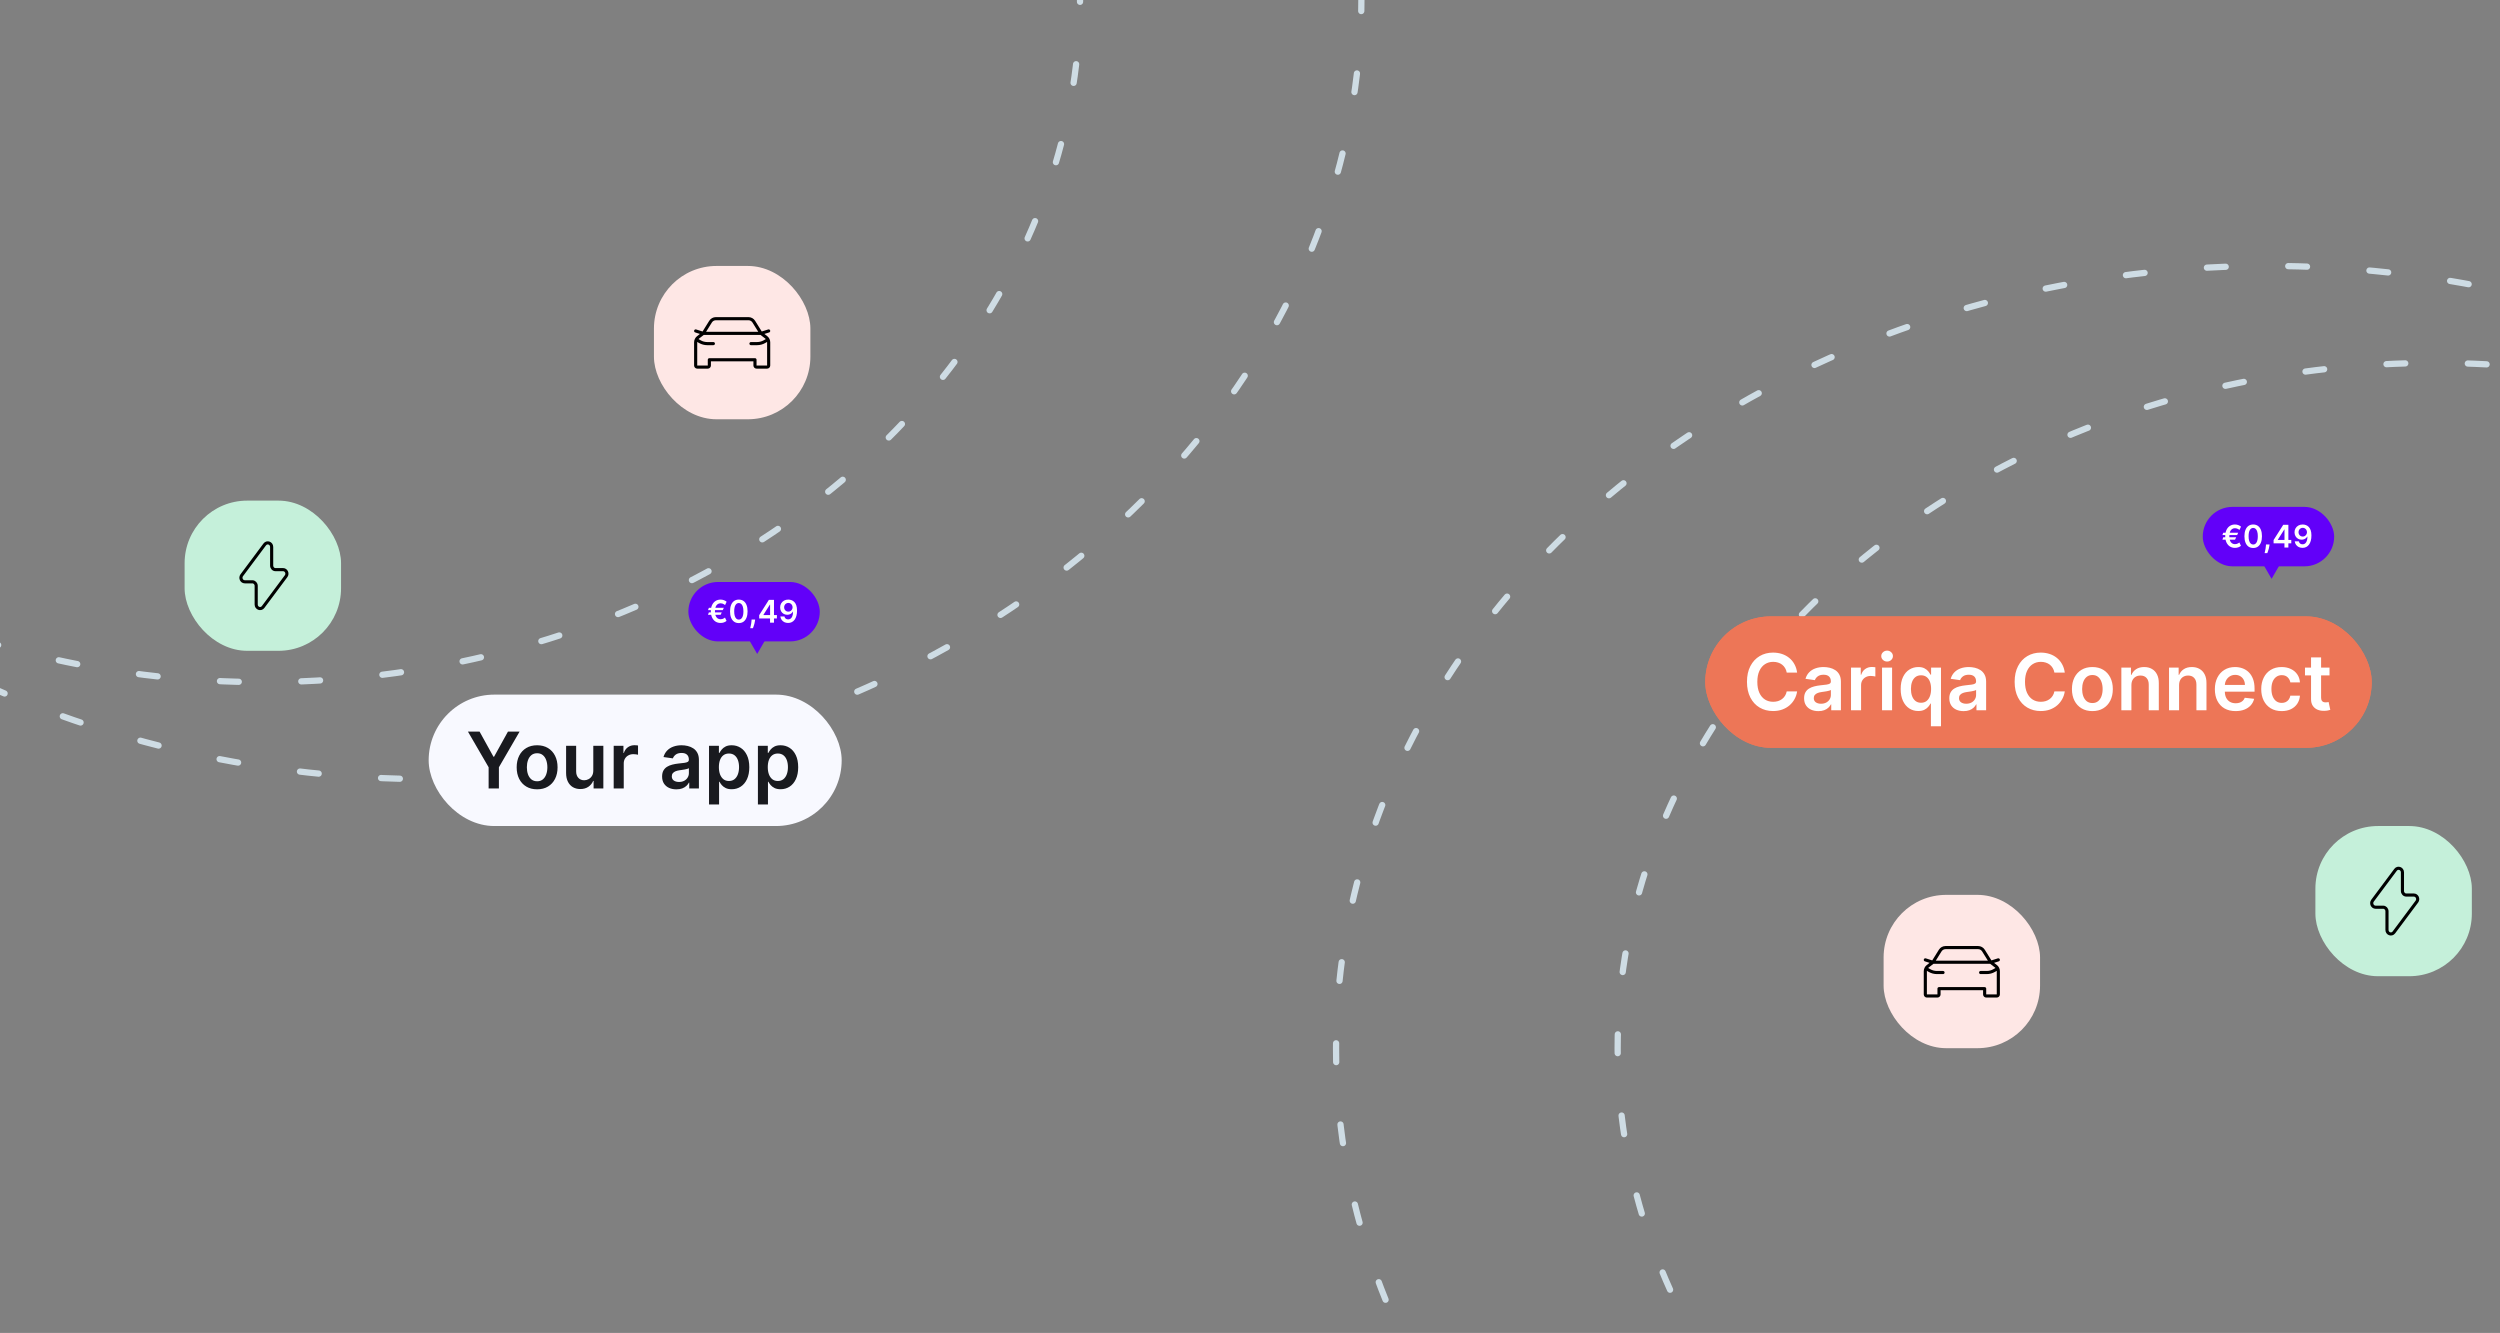 <svg width="799" height="426" viewBox="0 0 799 426" fill="none" xmlns="http://www.w3.org/2000/svg">
<rect x="0" y="0" width="799" height="426" fill="#808080" stroke="none"/>
<g clip-path="url(#clip0_5782_4109)">
<ellipse cx="725" cy="335" rx="298" ry="250" stroke="#CEDCE4" stroke-width="2" stroke-linecap="round" stroke-linejoin="round" stroke-dasharray="6 20"/>
<ellipse cx="298.055" cy="250" rx="298.055" ry="250" transform="matrix(-1 -8.74228e-08 -8.74228e-08 1 435.11 -251)" stroke="#CEDCE4" stroke-width="2" stroke-linecap="round" stroke-linejoin="round" stroke-dasharray="6 20"/>
<ellipse cx="778.096" cy="335" rx="261.096" ry="219" stroke="#CEDCE4" stroke-width="2" stroke-linecap="round" stroke-linejoin="round" stroke-dasharray="6 20"/>
<ellipse cx="261.096" cy="219" rx="261.096" ry="219" transform="matrix(-1 -8.74228e-08 -8.74228e-08 1 345.192 -220)" stroke="#CEDCE4" stroke-width="2" stroke-linecap="round" stroke-linejoin="round" stroke-dasharray="6 20"/>
<rect x="545" y="197" width="213" height="42" rx="21" fill="#ED7657"/>
<path d="M574.356 214.953H571.036C570.941 214.408 570.767 213.926 570.512 213.506C570.258 213.08 569.941 212.719 569.562 212.423C569.183 212.127 568.751 211.905 568.266 211.757C567.787 211.603 567.269 211.526 566.712 211.526C565.724 211.526 564.848 211.775 564.085 212.272C563.321 212.763 562.723 213.485 562.291 214.438C561.859 215.385 561.643 216.542 561.643 217.909C561.643 219.3 561.859 220.472 562.291 221.425C562.729 222.372 563.327 223.088 564.085 223.573C564.848 224.053 565.721 224.292 566.703 224.292C567.248 224.292 567.757 224.221 568.23 224.079C568.71 223.931 569.139 223.715 569.518 223.431C569.902 223.147 570.225 222.798 570.485 222.384C570.752 221.969 570.935 221.496 571.036 220.963L574.356 220.981C574.232 221.845 573.963 222.656 573.548 223.413C573.14 224.171 572.604 224.84 571.941 225.42C571.279 225.994 570.503 226.444 569.615 226.769C568.728 227.089 567.742 227.249 566.659 227.249C565.061 227.249 563.635 226.879 562.38 226.139C561.125 225.399 560.137 224.331 559.415 222.934C558.693 221.537 558.332 219.862 558.332 217.909C558.332 215.95 558.696 214.275 559.424 212.884C560.152 211.487 561.143 210.419 562.398 209.679C563.652 208.94 565.073 208.57 566.659 208.57C567.671 208.57 568.612 208.712 569.482 208.996C570.352 209.28 571.128 209.697 571.808 210.248C572.489 210.792 573.048 211.461 573.486 212.254C573.93 213.041 574.22 213.941 574.356 214.953ZM581.154 227.275C580.29 227.275 579.512 227.121 578.82 226.814C578.133 226.5 577.588 226.038 577.186 225.429C576.789 224.819 576.591 224.067 576.591 223.174C576.591 222.404 576.733 221.768 577.017 221.265C577.301 220.762 577.689 220.359 578.18 220.058C578.672 219.756 579.225 219.528 579.84 219.374C580.462 219.214 581.104 219.099 581.767 219.028C582.566 218.945 583.214 218.871 583.711 218.806C584.208 218.735 584.569 218.628 584.794 218.486C585.025 218.338 585.141 218.11 585.141 217.803V217.749C585.141 217.08 584.942 216.563 584.546 216.196C584.149 215.829 583.578 215.645 582.832 215.645C582.045 215.645 581.421 215.817 580.959 216.16C580.503 216.503 580.196 216.909 580.036 217.376L577.035 216.95C577.272 216.122 577.662 215.429 578.207 214.873C578.751 214.311 579.417 213.89 580.204 213.612C580.992 213.328 581.862 213.186 582.815 213.186C583.472 213.186 584.126 213.263 584.777 213.417C585.428 213.571 586.022 213.825 586.561 214.18C587.1 214.53 587.532 215.006 587.857 215.61C588.189 216.213 588.354 216.968 588.354 217.874V227H585.265V225.127H585.158C584.963 225.506 584.688 225.861 584.333 226.192C583.983 226.518 583.543 226.781 583.01 226.982C582.483 227.178 581.865 227.275 581.154 227.275ZM581.989 224.914C582.634 224.914 583.193 224.786 583.667 224.532C584.14 224.272 584.504 223.928 584.759 223.502C585.019 223.076 585.149 222.611 585.149 222.108V220.501C585.049 220.584 584.877 220.661 584.634 220.732C584.398 220.803 584.131 220.865 583.835 220.919C583.54 220.972 583.247 221.019 582.957 221.061C582.667 221.102 582.415 221.138 582.202 221.167C581.723 221.232 581.293 221.339 580.915 221.487C580.536 221.635 580.237 221.842 580.018 222.108C579.799 222.369 579.69 222.706 579.69 223.12C579.69 223.712 579.906 224.159 580.338 224.461C580.77 224.763 581.32 224.914 581.989 224.914ZM591.586 227V213.364H594.702V215.636H594.844C595.093 214.849 595.519 214.243 596.122 213.816C596.732 213.384 597.427 213.168 598.209 213.168C598.386 213.168 598.585 213.177 598.804 213.195C599.028 213.207 599.215 213.228 599.363 213.257V216.213C599.227 216.166 599.011 216.125 598.715 216.089C598.425 216.048 598.144 216.027 597.871 216.027C597.285 216.027 596.759 216.154 596.291 216.409C595.829 216.657 595.465 217.004 595.199 217.447C594.933 217.891 594.8 218.403 594.8 218.983V227H591.586ZM601.498 227V213.364H604.712V227H601.498ZM603.114 211.428C602.605 211.428 602.167 211.26 601.8 210.922C601.433 210.579 601.249 210.168 601.249 209.688C601.249 209.203 601.433 208.792 601.8 208.454C602.167 208.111 602.605 207.939 603.114 207.939C603.629 207.939 604.067 208.111 604.428 208.454C604.795 208.792 604.978 209.203 604.978 209.688C604.978 210.168 604.795 210.579 604.428 210.922C604.067 211.26 603.629 211.428 603.114 211.428ZM617.116 232.114V224.852H616.983C616.817 225.183 616.578 225.535 616.264 225.908C615.95 226.275 615.536 226.589 615.021 226.849C614.506 227.109 613.858 227.24 613.077 227.24C612.006 227.24 611.047 226.964 610.2 226.414C609.354 225.864 608.685 225.065 608.194 224.017C607.703 222.969 607.457 221.697 607.457 220.2C607.457 218.684 607.706 217.406 608.203 216.364C608.706 215.317 609.384 214.527 610.236 213.994C611.088 213.455 612.038 213.186 613.086 213.186C613.885 213.186 614.542 213.322 615.057 213.594C615.572 213.861 615.98 214.183 616.282 214.562C616.584 214.935 616.817 215.287 616.983 215.619H617.178V213.364H620.339V232.114H617.116ZM613.974 224.603C614.654 224.603 615.234 224.42 615.714 224.053C616.193 223.68 616.557 223.162 616.806 222.499C617.054 221.836 617.178 221.064 617.178 220.182C617.178 219.3 617.054 218.533 616.806 217.882C616.563 217.231 616.202 216.725 615.722 216.364C615.249 216.003 614.666 215.823 613.974 215.823C613.257 215.823 612.66 216.009 612.18 216.382C611.701 216.755 611.34 217.27 611.097 217.927C610.854 218.584 610.733 219.335 610.733 220.182C610.733 221.034 610.854 221.795 611.097 222.463C611.346 223.126 611.71 223.65 612.189 224.035C612.674 224.414 613.269 224.603 613.974 224.603ZM627.566 227.275C626.701 227.275 625.923 227.121 625.231 226.814C624.544 226.5 624 226.038 623.597 225.429C623.201 224.819 623.002 224.067 623.002 223.174C623.002 222.404 623.144 221.768 623.428 221.265C623.713 220.762 624.1 220.359 624.591 220.058C625.083 219.756 625.636 219.528 626.252 219.374C626.873 219.214 627.515 219.099 628.178 219.028C628.977 218.945 629.625 218.871 630.122 218.806C630.619 218.735 630.981 218.628 631.205 218.486C631.436 218.338 631.552 218.11 631.552 217.803V217.749C631.552 217.08 631.353 216.563 630.957 216.196C630.56 215.829 629.989 215.645 629.243 215.645C628.456 215.645 627.832 215.817 627.37 216.16C626.914 216.503 626.607 216.909 626.447 217.376L623.446 216.95C623.683 216.122 624.074 215.429 624.618 214.873C625.163 214.311 625.828 213.89 626.616 213.612C627.403 213.328 628.273 213.186 629.226 213.186C629.883 213.186 630.537 213.263 631.188 213.417C631.839 213.571 632.434 213.825 632.972 214.18C633.511 214.53 633.943 215.006 634.268 215.61C634.6 216.213 634.765 216.968 634.765 217.874V227H631.676V225.127H631.569C631.374 225.506 631.099 225.861 630.744 226.192C630.395 226.518 629.954 226.781 629.421 226.982C628.894 227.178 628.276 227.275 627.566 227.275ZM628.4 224.914C629.045 224.914 629.604 224.786 630.078 224.532C630.551 224.272 630.915 223.928 631.17 223.502C631.43 223.076 631.561 222.611 631.561 222.108V220.501C631.46 220.584 631.288 220.661 631.046 220.732C630.809 220.803 630.543 220.865 630.247 220.919C629.951 220.972 629.658 221.019 629.368 221.061C629.078 221.102 628.826 221.138 628.613 221.167C628.134 221.232 627.705 221.339 627.326 221.487C626.947 221.635 626.648 221.842 626.429 222.108C626.21 222.369 626.101 222.706 626.101 223.12C626.101 223.712 626.317 224.159 626.749 224.461C627.181 224.763 627.731 224.914 628.4 224.914ZM659.903 214.953H656.583C656.488 214.408 656.313 213.926 656.059 213.506C655.804 213.08 655.488 212.719 655.109 212.423C654.73 212.127 654.298 211.905 653.813 211.757C653.333 211.603 652.816 211.526 652.259 211.526C651.271 211.526 650.395 211.775 649.631 212.272C648.868 212.763 648.27 213.485 647.838 214.438C647.406 215.385 647.19 216.542 647.19 217.909C647.19 219.3 647.406 220.472 647.838 221.425C648.276 222.372 648.874 223.088 649.631 223.573C650.395 224.053 651.268 224.292 652.25 224.292C652.795 224.292 653.304 224.221 653.777 224.079C654.257 223.931 654.686 223.715 655.065 223.431C655.449 223.147 655.772 222.798 656.032 222.384C656.299 221.969 656.482 221.496 656.583 220.963L659.903 220.981C659.779 221.845 659.509 222.656 659.095 223.413C658.687 224.171 658.151 224.84 657.488 225.42C656.825 225.994 656.05 226.444 655.162 226.769C654.275 227.089 653.289 227.249 652.206 227.249C650.608 227.249 649.182 226.879 647.927 226.139C646.672 225.399 645.684 224.331 644.962 222.934C644.24 221.537 643.879 219.862 643.879 217.909C643.879 215.95 644.243 214.275 644.971 212.884C645.699 211.487 646.69 210.419 647.945 209.679C649.199 208.94 650.62 208.57 652.206 208.57C653.218 208.57 654.159 208.712 655.029 208.996C655.899 209.28 656.674 209.697 657.355 210.248C658.036 210.792 658.595 211.461 659.033 212.254C659.477 213.041 659.767 213.941 659.903 214.953ZM668.725 227.266C667.394 227.266 666.24 226.973 665.263 226.387C664.286 225.801 663.529 224.982 662.99 223.928C662.458 222.875 662.191 221.644 662.191 220.235C662.191 218.826 662.458 217.592 662.99 216.533C663.529 215.474 664.286 214.651 665.263 214.065C666.24 213.479 667.394 213.186 668.725 213.186C670.057 213.186 671.211 213.479 672.188 214.065C673.164 214.651 673.919 215.474 674.452 216.533C674.99 217.592 675.259 218.826 675.259 220.235C675.259 221.644 674.99 222.875 674.452 223.928C673.919 224.982 673.164 225.801 672.188 226.387C671.211 226.973 670.057 227.266 668.725 227.266ZM668.743 224.692C669.465 224.692 670.069 224.493 670.554 224.097C671.04 223.694 671.401 223.156 671.637 222.481C671.88 221.806 672.001 221.055 672.001 220.226C672.001 219.392 671.88 218.637 671.637 217.962C671.401 217.282 671.04 216.74 670.554 216.338C670.069 215.935 669.465 215.734 668.743 215.734C668.003 215.734 667.388 215.935 666.897 216.338C666.411 216.74 666.047 217.282 665.805 217.962C665.568 218.637 665.449 219.392 665.449 220.226C665.449 221.055 665.568 221.806 665.805 222.481C666.047 223.156 666.411 223.694 666.897 224.097C667.388 224.493 668.003 224.692 668.743 224.692ZM681.201 219.01V227H677.987V213.364H681.059V215.681H681.219C681.532 214.917 682.033 214.311 682.719 213.861C683.412 213.411 684.267 213.186 685.285 213.186C686.226 213.186 687.046 213.387 687.744 213.79C688.448 214.192 688.993 214.775 689.377 215.539C689.768 216.302 689.96 217.228 689.955 218.317V227H686.741V218.815C686.741 217.903 686.504 217.19 686.031 216.675C685.563 216.16 684.915 215.903 684.086 215.903C683.524 215.903 683.024 216.027 682.586 216.276C682.154 216.518 681.814 216.87 681.565 217.332C681.322 217.794 681.201 218.353 681.201 219.01ZM696.435 219.01V227H693.222V213.364H696.293V215.681H696.453C696.767 214.917 697.267 214.311 697.953 213.861C698.646 213.411 699.501 213.186 700.519 213.186C701.46 213.186 702.28 213.387 702.978 213.79C703.683 214.192 704.227 214.775 704.612 215.539C705.002 216.302 705.195 217.228 705.189 218.317V227H701.975V218.815C701.975 217.903 701.738 217.19 701.265 216.675C700.797 216.16 700.149 215.903 699.321 215.903C698.758 215.903 698.258 216.027 697.82 216.276C697.388 216.518 697.048 216.87 696.799 217.332C696.557 217.794 696.435 218.353 696.435 219.01ZM714.493 227.266C713.126 227.266 711.945 226.982 710.951 226.414C709.962 225.84 709.202 225.029 708.669 223.982C708.136 222.928 707.87 221.688 707.87 220.262C707.87 218.859 708.136 217.628 708.669 216.569C709.208 215.503 709.959 214.675 710.924 214.083C711.889 213.485 713.022 213.186 714.324 213.186C715.165 213.186 715.958 213.322 716.703 213.594C717.455 213.861 718.118 214.275 718.692 214.837C719.272 215.4 719.728 216.116 720.059 216.986C720.391 217.85 720.556 218.88 720.556 220.075V221.061H709.379V218.895H717.476C717.47 218.279 717.337 217.732 717.076 217.252C716.816 216.767 716.452 216.385 715.984 216.107C715.523 215.829 714.984 215.69 714.369 215.69C713.712 215.69 713.135 215.849 712.637 216.169C712.14 216.483 711.753 216.897 711.474 217.412C711.202 217.921 711.063 218.48 711.057 219.09V220.981C711.057 221.774 711.202 222.455 711.492 223.023C711.782 223.585 712.188 224.017 712.708 224.319C713.229 224.615 713.839 224.763 714.537 224.763C715.005 224.763 715.428 224.698 715.807 224.567C716.186 224.431 716.514 224.233 716.792 223.973C717.07 223.712 717.281 223.39 717.423 223.005L720.423 223.342C720.234 224.135 719.873 224.828 719.34 225.42C718.813 226.006 718.139 226.461 717.316 226.787C716.493 227.107 715.552 227.266 714.493 227.266ZM729.223 227.266C727.862 227.266 726.693 226.967 725.717 226.37C724.746 225.772 723.997 224.946 723.471 223.893C722.95 222.833 722.689 221.614 722.689 220.235C722.689 218.85 722.956 217.628 723.488 216.569C724.021 215.503 724.773 214.675 725.743 214.083C726.72 213.485 727.874 213.186 729.206 213.186C730.312 213.186 731.292 213.39 732.144 213.799C733.002 214.201 733.686 214.772 734.195 215.512C734.704 216.246 734.994 217.104 735.065 218.087H731.993C731.869 217.43 731.573 216.882 731.106 216.444C730.644 216 730.025 215.778 729.25 215.778C728.593 215.778 728.016 215.956 727.519 216.311C727.022 216.66 726.634 217.163 726.356 217.82C726.084 218.477 725.948 219.264 725.948 220.182C725.948 221.111 726.084 221.91 726.356 222.579C726.628 223.242 727.01 223.754 727.501 224.115C727.998 224.47 728.581 224.647 729.25 224.647C729.724 224.647 730.147 224.559 730.52 224.381C730.898 224.198 731.215 223.934 731.47 223.591C731.724 223.248 731.899 222.83 731.993 222.339H735.065C734.988 223.304 734.704 224.159 734.213 224.905C733.722 225.645 733.053 226.225 732.206 226.645C731.36 227.059 730.366 227.266 729.223 227.266ZM744.513 213.364V215.849H736.674V213.364H744.513ZM738.61 210.097H741.823V222.898C741.823 223.33 741.888 223.662 742.019 223.893C742.155 224.118 742.332 224.272 742.551 224.354C742.77 224.437 743.013 224.479 743.279 224.479C743.481 224.479 743.664 224.464 743.83 224.434C744.001 224.405 744.132 224.378 744.22 224.354L744.762 226.867C744.59 226.926 744.345 226.991 744.025 227.062C743.711 227.133 743.327 227.175 742.871 227.186C742.066 227.21 741.341 227.089 740.696 226.822C740.051 226.55 739.539 226.13 739.16 225.562C738.787 224.994 738.604 224.283 738.61 223.431V210.097Z" fill="white"/>
<rect x="545" y="197" width="213" height="42" rx="21" fill="#ED7657"/>
<path d="M574.356 214.953H571.036C570.941 214.408 570.767 213.926 570.512 213.506C570.258 213.08 569.941 212.719 569.562 212.423C569.183 212.127 568.751 211.905 568.266 211.757C567.787 211.603 567.269 211.526 566.712 211.526C565.724 211.526 564.848 211.775 564.085 212.272C563.321 212.763 562.723 213.485 562.291 214.438C561.859 215.385 561.643 216.542 561.643 217.909C561.643 219.3 561.859 220.472 562.291 221.425C562.729 222.372 563.327 223.088 564.085 223.573C564.848 224.053 565.721 224.292 566.703 224.292C567.248 224.292 567.757 224.221 568.23 224.079C568.71 223.931 569.139 223.715 569.518 223.431C569.902 223.147 570.225 222.798 570.485 222.384C570.752 221.969 570.935 221.496 571.036 220.963L574.356 220.981C574.232 221.845 573.963 222.656 573.548 223.413C573.14 224.171 572.604 224.84 571.941 225.42C571.279 225.994 570.503 226.444 569.615 226.769C568.728 227.089 567.742 227.249 566.659 227.249C565.061 227.249 563.635 226.879 562.38 226.139C561.125 225.399 560.137 224.331 559.415 222.934C558.693 221.537 558.332 219.862 558.332 217.909C558.332 215.95 558.696 214.275 559.424 212.884C560.152 211.487 561.143 210.419 562.398 209.679C563.652 208.94 565.073 208.57 566.659 208.57C567.671 208.57 568.612 208.712 569.482 208.996C570.352 209.28 571.128 209.697 571.808 210.248C572.489 210.792 573.048 211.461 573.486 212.254C573.93 213.041 574.22 213.941 574.356 214.953ZM581.154 227.275C580.29 227.275 579.512 227.121 578.82 226.814C578.133 226.5 577.588 226.038 577.186 225.429C576.789 224.819 576.591 224.067 576.591 223.174C576.591 222.404 576.733 221.768 577.017 221.265C577.301 220.762 577.689 220.359 578.18 220.058C578.672 219.756 579.225 219.528 579.84 219.374C580.462 219.214 581.104 219.099 581.767 219.028C582.566 218.945 583.214 218.871 583.711 218.806C584.208 218.735 584.569 218.628 584.794 218.486C585.025 218.338 585.141 218.11 585.141 217.803V217.749C585.141 217.08 584.942 216.563 584.546 216.196C584.149 215.829 583.578 215.645 582.832 215.645C582.045 215.645 581.421 215.817 580.959 216.16C580.503 216.503 580.196 216.909 580.036 217.376L577.035 216.95C577.272 216.122 577.662 215.429 578.207 214.873C578.751 214.311 579.417 213.89 580.204 213.612C580.992 213.328 581.862 213.186 582.815 213.186C583.472 213.186 584.126 213.263 584.777 213.417C585.428 213.571 586.022 213.825 586.561 214.18C587.1 214.53 587.532 215.006 587.857 215.61C588.189 216.213 588.354 216.968 588.354 217.874V227H585.265V225.127H585.158C584.963 225.506 584.688 225.861 584.333 226.192C583.983 226.518 583.543 226.781 583.01 226.982C582.483 227.178 581.865 227.275 581.154 227.275ZM581.989 224.914C582.634 224.914 583.193 224.786 583.667 224.532C584.14 224.272 584.504 223.928 584.759 223.502C585.019 223.076 585.149 222.611 585.149 222.108V220.501C585.049 220.584 584.877 220.661 584.634 220.732C584.398 220.803 584.131 220.865 583.835 220.919C583.54 220.972 583.247 221.019 582.957 221.061C582.667 221.102 582.415 221.138 582.202 221.167C581.723 221.232 581.293 221.339 580.915 221.487C580.536 221.635 580.237 221.842 580.018 222.108C579.799 222.369 579.69 222.706 579.69 223.12C579.69 223.712 579.906 224.159 580.338 224.461C580.77 224.763 581.32 224.914 581.989 224.914ZM591.586 227V213.364H594.702V215.636H594.844C595.093 214.849 595.519 214.243 596.122 213.816C596.732 213.384 597.427 213.168 598.209 213.168C598.386 213.168 598.585 213.177 598.804 213.195C599.028 213.207 599.215 213.228 599.363 213.257V216.213C599.227 216.166 599.011 216.125 598.715 216.089C598.425 216.048 598.144 216.027 597.871 216.027C597.285 216.027 596.759 216.154 596.291 216.409C595.829 216.657 595.465 217.004 595.199 217.447C594.933 217.891 594.8 218.403 594.8 218.983V227H591.586ZM601.498 227V213.364H604.712V227H601.498ZM603.114 211.428C602.605 211.428 602.167 211.26 601.8 210.922C601.433 210.579 601.249 210.168 601.249 209.688C601.249 209.203 601.433 208.792 601.8 208.454C602.167 208.111 602.605 207.939 603.114 207.939C603.629 207.939 604.067 208.111 604.428 208.454C604.795 208.792 604.978 209.203 604.978 209.688C604.978 210.168 604.795 210.579 604.428 210.922C604.067 211.26 603.629 211.428 603.114 211.428ZM617.116 232.114V224.852H616.983C616.817 225.183 616.578 225.535 616.264 225.908C615.95 226.275 615.536 226.589 615.021 226.849C614.506 227.109 613.858 227.24 613.077 227.24C612.006 227.24 611.047 226.964 610.2 226.414C609.354 225.864 608.685 225.065 608.194 224.017C607.703 222.969 607.457 221.697 607.457 220.2C607.457 218.684 607.706 217.406 608.203 216.364C608.706 215.317 609.384 214.527 610.236 213.994C611.088 213.455 612.038 213.186 613.086 213.186C613.885 213.186 614.542 213.322 615.057 213.594C615.572 213.861 615.98 214.183 616.282 214.562C616.584 214.935 616.817 215.287 616.983 215.619H617.178V213.364H620.339V232.114H617.116ZM613.974 224.603C614.654 224.603 615.234 224.42 615.714 224.053C616.193 223.68 616.557 223.162 616.806 222.499C617.054 221.836 617.178 221.064 617.178 220.182C617.178 219.3 617.054 218.533 616.806 217.882C616.563 217.231 616.202 216.725 615.722 216.364C615.249 216.003 614.666 215.823 613.974 215.823C613.257 215.823 612.66 216.009 612.18 216.382C611.701 216.755 611.34 217.27 611.097 217.927C610.854 218.584 610.733 219.335 610.733 220.182C610.733 221.034 610.854 221.795 611.097 222.463C611.346 223.126 611.71 223.65 612.189 224.035C612.674 224.414 613.269 224.603 613.974 224.603ZM627.566 227.275C626.701 227.275 625.923 227.121 625.231 226.814C624.544 226.5 624 226.038 623.597 225.429C623.201 224.819 623.002 224.067 623.002 223.174C623.002 222.404 623.144 221.768 623.428 221.265C623.713 220.762 624.1 220.359 624.591 220.058C625.083 219.756 625.636 219.528 626.252 219.374C626.873 219.214 627.515 219.099 628.178 219.028C628.977 218.945 629.625 218.871 630.122 218.806C630.619 218.735 630.981 218.628 631.205 218.486C631.436 218.338 631.552 218.11 631.552 217.803V217.749C631.552 217.08 631.353 216.563 630.957 216.196C630.56 215.829 629.989 215.645 629.243 215.645C628.456 215.645 627.832 215.817 627.37 216.16C626.914 216.503 626.607 216.909 626.447 217.376L623.446 216.95C623.683 216.122 624.074 215.429 624.618 214.873C625.163 214.311 625.828 213.89 626.616 213.612C627.403 213.328 628.273 213.186 629.226 213.186C629.883 213.186 630.537 213.263 631.188 213.417C631.839 213.571 632.434 213.825 632.972 214.18C633.511 214.53 633.943 215.006 634.268 215.61C634.6 216.213 634.765 216.968 634.765 217.874V227H631.676V225.127H631.569C631.374 225.506 631.099 225.861 630.744 226.192C630.395 226.518 629.954 226.781 629.421 226.982C628.894 227.178 628.276 227.275 627.566 227.275ZM628.4 224.914C629.045 224.914 629.604 224.786 630.078 224.532C630.551 224.272 630.915 223.928 631.17 223.502C631.43 223.076 631.561 222.611 631.561 222.108V220.501C631.46 220.584 631.288 220.661 631.046 220.732C630.809 220.803 630.543 220.865 630.247 220.919C629.951 220.972 629.658 221.019 629.368 221.061C629.078 221.102 628.826 221.138 628.613 221.167C628.134 221.232 627.705 221.339 627.326 221.487C626.947 221.635 626.648 221.842 626.429 222.108C626.21 222.369 626.101 222.706 626.101 223.12C626.101 223.712 626.317 224.159 626.749 224.461C627.181 224.763 627.731 224.914 628.4 224.914ZM659.903 214.953H656.583C656.488 214.408 656.313 213.926 656.059 213.506C655.804 213.08 655.488 212.719 655.109 212.423C654.73 212.127 654.298 211.905 653.813 211.757C653.333 211.603 652.816 211.526 652.259 211.526C651.271 211.526 650.395 211.775 649.631 212.272C648.868 212.763 648.27 213.485 647.838 214.438C647.406 215.385 647.19 216.542 647.19 217.909C647.19 219.3 647.406 220.472 647.838 221.425C648.276 222.372 648.874 223.088 649.631 223.573C650.395 224.053 651.268 224.292 652.25 224.292C652.795 224.292 653.304 224.221 653.777 224.079C654.257 223.931 654.686 223.715 655.065 223.431C655.449 223.147 655.772 222.798 656.032 222.384C656.299 221.969 656.482 221.496 656.583 220.963L659.903 220.981C659.779 221.845 659.509 222.656 659.095 223.413C658.687 224.171 658.151 224.84 657.488 225.42C656.825 225.994 656.05 226.444 655.162 226.769C654.275 227.089 653.289 227.249 652.206 227.249C650.608 227.249 649.182 226.879 647.927 226.139C646.672 225.399 645.684 224.331 644.962 222.934C644.24 221.537 643.879 219.862 643.879 217.909C643.879 215.95 644.243 214.275 644.971 212.884C645.699 211.487 646.69 210.419 647.945 209.679C649.199 208.94 650.62 208.57 652.206 208.57C653.218 208.57 654.159 208.712 655.029 208.996C655.899 209.28 656.674 209.697 657.355 210.248C658.036 210.792 658.595 211.461 659.033 212.254C659.477 213.041 659.767 213.941 659.903 214.953ZM668.725 227.266C667.394 227.266 666.24 226.973 665.263 226.387C664.286 225.801 663.529 224.982 662.99 223.928C662.458 222.875 662.191 221.644 662.191 220.235C662.191 218.826 662.458 217.592 662.99 216.533C663.529 215.474 664.286 214.651 665.263 214.065C666.24 213.479 667.394 213.186 668.725 213.186C670.057 213.186 671.211 213.479 672.188 214.065C673.164 214.651 673.919 215.474 674.452 216.533C674.99 217.592 675.259 218.826 675.259 220.235C675.259 221.644 674.99 222.875 674.452 223.928C673.919 224.982 673.164 225.801 672.188 226.387C671.211 226.973 670.057 227.266 668.725 227.266ZM668.743 224.692C669.465 224.692 670.069 224.493 670.554 224.097C671.04 223.694 671.401 223.156 671.637 222.481C671.88 221.806 672.001 221.055 672.001 220.226C672.001 219.392 671.88 218.637 671.637 217.962C671.401 217.282 671.04 216.74 670.554 216.338C670.069 215.935 669.465 215.734 668.743 215.734C668.003 215.734 667.388 215.935 666.897 216.338C666.411 216.74 666.047 217.282 665.805 217.962C665.568 218.637 665.449 219.392 665.449 220.226C665.449 221.055 665.568 221.806 665.805 222.481C666.047 223.156 666.411 223.694 666.897 224.097C667.388 224.493 668.003 224.692 668.743 224.692ZM681.201 219.01V227H677.987V213.364H681.059V215.681H681.219C681.532 214.917 682.033 214.311 682.719 213.861C683.412 213.411 684.267 213.186 685.285 213.186C686.226 213.186 687.046 213.387 687.744 213.79C688.448 214.192 688.993 214.775 689.377 215.539C689.768 216.302 689.96 217.228 689.955 218.317V227H686.741V218.815C686.741 217.903 686.504 217.19 686.031 216.675C685.563 216.16 684.915 215.903 684.086 215.903C683.524 215.903 683.024 216.027 682.586 216.276C682.154 216.518 681.814 216.87 681.565 217.332C681.322 217.794 681.201 218.353 681.201 219.01ZM696.435 219.01V227H693.222V213.364H696.293V215.681H696.453C696.767 214.917 697.267 214.311 697.953 213.861C698.646 213.411 699.501 213.186 700.519 213.186C701.46 213.186 702.28 213.387 702.978 213.79C703.683 214.192 704.227 214.775 704.612 215.539C705.002 216.302 705.195 217.228 705.189 218.317V227H701.975V218.815C701.975 217.903 701.738 217.19 701.265 216.675C700.797 216.16 700.149 215.903 699.321 215.903C698.758 215.903 698.258 216.027 697.82 216.276C697.388 216.518 697.048 216.87 696.799 217.332C696.557 217.794 696.435 218.353 696.435 219.01ZM714.493 227.266C713.126 227.266 711.945 226.982 710.951 226.414C709.962 225.84 709.202 225.029 708.669 223.982C708.136 222.928 707.87 221.688 707.87 220.262C707.87 218.859 708.136 217.628 708.669 216.569C709.208 215.503 709.959 214.675 710.924 214.083C711.889 213.485 713.022 213.186 714.324 213.186C715.165 213.186 715.958 213.322 716.703 213.594C717.455 213.861 718.118 214.275 718.692 214.837C719.272 215.4 719.728 216.116 720.059 216.986C720.391 217.85 720.556 218.88 720.556 220.075V221.061H709.379V218.895H717.476C717.47 218.279 717.337 217.732 717.076 217.252C716.816 216.767 716.452 216.385 715.984 216.107C715.523 215.829 714.984 215.69 714.369 215.69C713.712 215.69 713.135 215.849 712.637 216.169C712.14 216.483 711.753 216.897 711.474 217.412C711.202 217.921 711.063 218.48 711.057 219.09V220.981C711.057 221.774 711.202 222.455 711.492 223.023C711.782 223.585 712.188 224.017 712.708 224.319C713.229 224.615 713.839 224.763 714.537 224.763C715.005 224.763 715.428 224.698 715.807 224.567C716.186 224.431 716.514 224.233 716.792 223.973C717.07 223.712 717.281 223.39 717.423 223.005L720.423 223.342C720.234 224.135 719.873 224.828 719.34 225.42C718.813 226.006 718.139 226.461 717.316 226.787C716.493 227.107 715.552 227.266 714.493 227.266ZM729.223 227.266C727.862 227.266 726.693 226.967 725.717 226.37C724.746 225.772 723.997 224.946 723.471 223.893C722.95 222.833 722.689 221.614 722.689 220.235C722.689 218.85 722.956 217.628 723.488 216.569C724.021 215.503 724.773 214.675 725.743 214.083C726.72 213.485 727.874 213.186 729.206 213.186C730.312 213.186 731.292 213.39 732.144 213.799C733.002 214.201 733.686 214.772 734.195 215.512C734.704 216.246 734.994 217.104 735.065 218.087H731.993C731.869 217.43 731.573 216.882 731.106 216.444C730.644 216 730.025 215.778 729.25 215.778C728.593 215.778 728.016 215.956 727.519 216.311C727.022 216.66 726.634 217.163 726.356 217.82C726.084 218.477 725.948 219.264 725.948 220.182C725.948 221.111 726.084 221.91 726.356 222.579C726.628 223.242 727.01 223.754 727.501 224.115C727.998 224.47 728.581 224.647 729.25 224.647C729.724 224.647 730.147 224.559 730.52 224.381C730.898 224.198 731.215 223.934 731.47 223.591C731.724 223.248 731.899 222.83 731.993 222.339H735.065C734.988 223.304 734.704 224.159 734.213 224.905C733.722 225.645 733.053 226.225 732.206 226.645C731.36 227.059 730.366 227.266 729.223 227.266ZM744.513 213.364V215.849H736.674V213.364H744.513ZM738.61 210.097H741.823V222.898C741.823 223.33 741.888 223.662 742.019 223.893C742.155 224.118 742.332 224.272 742.551 224.354C742.77 224.437 743.013 224.479 743.279 224.479C743.481 224.479 743.664 224.464 743.83 224.434C744.001 224.405 744.132 224.378 744.22 224.354L744.762 226.867C744.59 226.926 744.345 226.991 744.025 227.062C743.711 227.133 743.327 227.175 742.871 227.186C742.066 227.21 741.341 227.089 740.696 226.822C740.051 226.55 739.539 226.13 739.16 225.562C738.787 224.994 738.604 224.283 738.61 223.431V210.097Z" fill="white"/>
<rect x="137" y="222" width="132" height="42" rx="21" fill="#F8F9FF"/>
<path d="M149.55 233.818H153.27L157.718 241.862H157.896L162.343 233.818H166.063L159.449 245.217V252H156.164V245.217L149.55 233.818ZM171.663 252.266C170.331 252.266 169.177 251.973 168.201 251.387C167.224 250.801 166.466 249.982 165.928 248.928C165.395 247.875 165.129 246.644 165.129 245.235C165.129 243.826 165.395 242.592 165.928 241.533C166.466 240.474 167.224 239.651 168.201 239.065C169.177 238.479 170.331 238.186 171.663 238.186C172.995 238.186 174.149 238.479 175.125 239.065C176.102 239.651 176.856 240.474 177.389 241.533C177.928 242.592 178.197 243.826 178.197 245.235C178.197 246.644 177.928 247.875 177.389 248.928C176.856 249.982 176.102 250.801 175.125 251.387C174.149 251.973 172.995 252.266 171.663 252.266ZM171.681 249.692C172.403 249.692 173.006 249.493 173.492 249.097C173.977 248.694 174.338 248.156 174.575 247.481C174.818 246.806 174.939 246.055 174.939 245.226C174.939 244.392 174.818 243.637 174.575 242.962C174.338 242.282 173.977 241.74 173.492 241.338C173.006 240.935 172.403 240.734 171.681 240.734C170.941 240.734 170.325 240.935 169.834 241.338C169.349 241.74 168.985 242.282 168.742 242.962C168.505 243.637 168.387 244.392 168.387 245.226C168.387 246.055 168.505 246.806 168.742 247.481C168.985 248.156 169.349 248.694 169.834 249.097C170.325 249.493 170.941 249.692 171.681 249.692ZM189.616 246.265V238.364H192.83V252H189.714V249.576H189.572C189.264 250.34 188.758 250.964 188.054 251.45C187.355 251.935 186.494 252.178 185.47 252.178C184.576 252.178 183.786 251.979 183.1 251.583C182.419 251.18 181.886 250.597 181.502 249.834C181.117 249.064 180.925 248.135 180.925 247.046V238.364H184.138V246.549C184.138 247.413 184.375 248.1 184.849 248.609C185.322 249.118 185.944 249.372 186.713 249.372C187.187 249.372 187.645 249.257 188.089 249.026C188.533 248.795 188.897 248.452 189.181 247.996C189.471 247.534 189.616 246.957 189.616 246.265ZM196.135 252V238.364H199.251V240.636H199.393C199.641 239.849 200.068 239.243 200.671 238.816C201.281 238.384 201.976 238.168 202.758 238.168C202.935 238.168 203.133 238.177 203.352 238.195C203.577 238.207 203.764 238.228 203.912 238.257V241.213C203.776 241.166 203.56 241.125 203.264 241.089C202.974 241.048 202.692 241.027 202.42 241.027C201.834 241.027 201.307 241.154 200.84 241.409C200.378 241.657 200.014 242.004 199.748 242.447C199.482 242.891 199.348 243.403 199.348 243.983V252H196.135ZM216.172 252.275C215.308 252.275 214.53 252.121 213.837 251.814C213.151 251.5 212.606 251.038 212.204 250.429C211.807 249.819 211.609 249.067 211.609 248.174C211.609 247.404 211.751 246.768 212.035 246.265C212.319 245.762 212.707 245.359 213.198 245.058C213.689 244.756 214.243 244.528 214.858 244.374C215.479 244.214 216.122 244.099 216.785 244.028C217.584 243.945 218.232 243.871 218.729 243.806C219.226 243.735 219.587 243.628 219.812 243.486C220.043 243.338 220.158 243.11 220.158 242.803V242.749C220.158 242.08 219.96 241.563 219.563 241.196C219.167 240.829 218.596 240.645 217.85 240.645C217.063 240.645 216.438 240.817 215.977 241.16C215.521 241.503 215.213 241.909 215.053 242.376L212.053 241.95C212.289 241.122 212.68 240.429 213.225 239.873C213.769 239.311 214.435 238.89 215.222 238.612C216.009 238.328 216.879 238.186 217.832 238.186C218.489 238.186 219.143 238.263 219.794 238.417C220.445 238.571 221.04 238.825 221.579 239.18C222.117 239.53 222.549 240.006 222.875 240.61C223.206 241.213 223.372 241.968 223.372 242.874V252H220.282V250.127H220.176C219.981 250.506 219.705 250.861 219.35 251.192C219.001 251.518 218.56 251.781 218.027 251.982C217.501 252.178 216.882 252.275 216.172 252.275ZM217.006 249.914C217.652 249.914 218.211 249.786 218.684 249.532C219.158 249.272 219.522 248.928 219.776 248.502C220.037 248.076 220.167 247.611 220.167 247.108V245.501C220.066 245.584 219.895 245.661 219.652 245.732C219.415 245.803 219.149 245.865 218.853 245.919C218.557 245.972 218.264 246.019 217.974 246.061C217.684 246.102 217.433 246.138 217.22 246.167C216.74 246.232 216.311 246.339 215.932 246.487C215.553 246.635 215.255 246.842 215.036 247.108C214.817 247.369 214.707 247.706 214.707 248.12C214.707 248.712 214.923 249.159 215.355 249.461C215.787 249.763 216.338 249.914 217.006 249.914ZM226.603 257.114V238.364H229.764V240.619H229.95C230.116 240.287 230.35 239.935 230.652 239.562C230.954 239.183 231.362 238.861 231.877 238.594C232.392 238.322 233.049 238.186 233.848 238.186C234.901 238.186 235.851 238.455 236.698 238.994C237.55 239.527 238.225 240.317 238.722 241.364C239.225 242.406 239.476 243.684 239.476 245.2C239.476 246.697 239.231 247.969 238.739 249.017C238.248 250.065 237.579 250.864 236.733 251.414C235.887 251.964 234.928 252.24 233.857 252.24C233.075 252.24 232.427 252.109 231.912 251.849C231.397 251.589 230.983 251.275 230.669 250.908C230.362 250.535 230.122 250.183 229.95 249.852H229.817V257.114H226.603ZM229.755 245.182C229.755 246.064 229.879 246.836 230.128 247.499C230.382 248.162 230.746 248.68 231.22 249.053C231.699 249.42 232.279 249.603 232.96 249.603C233.67 249.603 234.265 249.414 234.744 249.035C235.224 248.65 235.585 248.126 235.828 247.463C236.076 246.795 236.2 246.034 236.2 245.182C236.2 244.335 236.079 243.584 235.836 242.927C235.594 242.27 235.233 241.755 234.753 241.382C234.274 241.009 233.676 240.823 232.96 240.823C232.273 240.823 231.69 241.003 231.211 241.364C230.732 241.725 230.368 242.231 230.119 242.882C229.876 243.533 229.755 244.3 229.755 245.182ZM242.228 257.114V238.364H245.389V240.619H245.575C245.741 240.287 245.975 239.935 246.277 239.562C246.579 239.183 246.987 238.861 247.502 238.594C248.017 238.322 248.674 238.186 249.473 238.186C250.526 238.186 251.476 238.455 252.323 238.994C253.175 239.527 253.85 240.317 254.347 241.364C254.85 242.406 255.101 243.684 255.101 245.2C255.101 246.697 254.856 247.969 254.364 249.017C253.873 250.065 253.204 250.864 252.358 251.414C251.512 251.964 250.553 252.24 249.482 252.24C248.7 252.24 248.052 252.109 247.537 251.849C247.022 251.589 246.608 251.275 246.294 250.908C245.987 250.535 245.747 250.183 245.575 249.852H245.442V257.114H242.228ZM245.38 245.182C245.38 246.064 245.504 246.836 245.753 247.499C246.007 248.162 246.371 248.68 246.845 249.053C247.324 249.42 247.904 249.603 248.585 249.603C249.295 249.603 249.89 249.414 250.369 249.035C250.849 248.65 251.21 248.126 251.453 247.463C251.701 246.795 251.825 246.034 251.825 245.182C251.825 244.335 251.704 243.584 251.461 242.927C251.219 242.27 250.858 241.755 250.378 241.382C249.899 241.009 249.301 240.823 248.585 240.823C247.898 240.823 247.315 241.003 246.836 241.364C246.357 241.725 245.993 242.231 245.744 242.882C245.501 243.533 245.38 244.3 245.38 245.182Z" fill="#191A1F"/>
<rect x="704" y="162" width="42" height="19" rx="9.5" fill="#6200F9"/>
<path d="M715.334 170.252L714.989 171.009H710.277L710.558 170.252H715.334ZM714.677 171.719L714.311 172.486H710.277L710.558 171.719H714.677ZM716.229 168.317L715.732 169.375C715.618 169.285 715.489 169.197 715.344 169.112C715.2 169.027 715.04 168.956 714.865 168.899C714.69 168.842 714.498 168.814 714.29 168.814C713.937 168.814 713.626 168.907 713.356 169.094C713.086 169.279 712.874 169.561 712.72 169.94C712.569 170.316 712.493 170.793 712.493 171.371C712.493 171.948 712.569 172.425 712.72 172.802C712.874 173.178 713.086 173.458 713.356 173.64C713.626 173.822 713.937 173.913 714.29 173.913C714.498 173.913 714.69 173.886 714.865 173.832C715.04 173.777 715.198 173.709 715.337 173.626C715.479 173.543 715.601 173.46 715.703 173.377L716.207 174.435C715.954 174.656 715.662 174.821 715.33 174.933C715.001 175.044 714.654 175.099 714.29 175.099C713.684 175.099 713.146 174.951 712.678 174.656C712.211 174.357 711.845 173.93 711.58 173.374C711.315 172.815 711.183 172.147 711.183 171.371C711.183 170.592 711.315 169.923 711.58 169.364C711.845 168.806 712.211 168.377 712.678 168.079C713.146 167.778 713.684 167.628 714.29 167.628C714.669 167.628 715.02 167.688 715.344 167.809C715.671 167.927 715.966 168.097 716.229 168.317ZM720.122 175.138C719.537 175.138 719.035 174.991 718.616 174.695C718.199 174.396 717.878 173.967 717.654 173.406C717.431 172.842 717.32 172.164 717.32 171.371C717.322 170.578 717.435 169.903 717.657 169.347C717.882 168.788 718.203 168.362 718.619 168.068C719.039 167.775 719.539 167.628 720.122 167.628C720.704 167.628 721.205 167.775 721.624 168.068C722.043 168.362 722.364 168.788 722.586 169.347C722.811 169.905 722.923 170.58 722.923 171.371C722.923 172.166 722.811 172.846 722.586 173.409C722.364 173.97 722.043 174.399 721.624 174.695C721.207 174.991 720.706 175.138 720.122 175.138ZM720.122 174.027C720.576 174.027 720.935 173.803 721.198 173.356C721.463 172.906 721.595 172.244 721.595 171.371C721.595 170.793 721.535 170.308 721.414 169.915C721.294 169.522 721.123 169.226 720.903 169.027C720.683 168.826 720.422 168.725 720.122 168.725C719.669 168.725 719.312 168.95 719.049 169.4C718.786 169.847 718.654 170.504 718.651 171.371C718.649 171.951 718.707 172.438 718.825 172.834C718.946 173.229 719.117 173.527 719.337 173.729C719.557 173.928 719.819 174.027 720.122 174.027ZM725.344 174.006L725.297 174.396C725.264 174.695 725.205 174.998 725.12 175.305C725.037 175.616 724.949 175.901 724.857 176.161C724.765 176.422 724.69 176.626 724.633 176.776H723.767C723.8 176.631 723.845 176.435 723.902 176.186C723.961 175.938 724.018 175.658 724.072 175.348C724.127 175.038 724.163 174.723 724.182 174.403L724.207 174.006H725.344ZM726.638 173.651V172.603L729.724 167.727H730.597V169.219H730.065L727.987 172.511V172.567H732.295V173.651H726.638ZM730.107 175V173.331L730.122 172.862V167.727H731.365V175H730.107ZM735.954 167.628C736.302 167.63 736.641 167.692 736.97 167.812C737.301 167.931 737.6 168.125 737.865 168.395C738.13 168.662 738.341 169.021 738.497 169.471C738.653 169.921 738.731 170.477 738.731 171.14C738.734 171.765 738.667 172.324 738.532 172.816C738.4 173.306 738.209 173.72 737.961 174.059C737.712 174.397 737.413 174.656 737.062 174.833C736.712 175.011 736.318 175.099 735.88 175.099C735.421 175.099 735.013 175.009 734.658 174.83C734.305 174.65 734.02 174.403 733.802 174.091C733.585 173.778 733.451 173.421 733.401 173.018H734.697C734.764 173.307 734.898 173.537 735.102 173.707C735.308 173.875 735.567 173.96 735.88 173.96C736.384 173.96 736.772 173.741 737.045 173.303C737.317 172.865 737.453 172.256 737.453 171.477H737.403C737.287 171.686 737.137 171.866 736.952 172.017C736.768 172.166 736.558 172.281 736.324 172.362C736.092 172.442 735.845 172.482 735.585 172.482C735.159 172.482 734.775 172.38 734.434 172.177C734.096 171.973 733.827 171.694 733.628 171.339C733.432 170.984 733.332 170.578 733.33 170.121C733.33 169.647 733.439 169.222 733.657 168.846C733.877 168.467 734.184 168.169 734.577 167.951C734.97 167.731 735.429 167.623 735.954 167.628ZM735.958 168.693C735.702 168.693 735.471 168.756 735.265 168.881C735.062 169.004 734.901 169.173 734.782 169.386C734.666 169.596 734.608 169.832 734.608 170.092C734.611 170.35 734.669 170.585 734.782 170.795C734.898 171.006 735.056 171.173 735.255 171.296C735.456 171.419 735.686 171.481 735.944 171.481C736.135 171.481 736.314 171.444 736.48 171.371C736.646 171.297 736.79 171.196 736.913 171.065C737.039 170.933 737.136 170.782 737.204 170.614C737.275 170.446 737.31 170.269 737.307 170.082C737.307 169.833 737.248 169.603 737.13 169.393C737.014 169.182 736.854 169.013 736.65 168.885C736.449 168.757 736.218 168.693 735.958 168.693Z" fill="white"/>
<path d="M726 185L723.402 180.5L728.598 180.5L726 185Z" fill="#6200F9"/>
<rect x="220" y="186" width="42" height="19" rx="9.5" fill="#6200F9"/>
<path d="M231.334 194.252L230.989 195.009H226.277L226.558 194.252H231.334ZM230.677 195.719L230.311 196.486H226.277L226.558 195.719H230.677ZM232.229 192.317L231.732 193.375C231.618 193.285 231.489 193.197 231.344 193.112C231.2 193.027 231.04 192.956 230.865 192.899C230.69 192.842 230.498 192.814 230.29 192.814C229.937 192.814 229.626 192.907 229.356 193.094C229.086 193.279 228.874 193.561 228.72 193.94C228.569 194.316 228.493 194.793 228.493 195.371C228.493 195.948 228.569 196.425 228.72 196.802C228.874 197.178 229.086 197.458 229.356 197.64C229.626 197.822 229.937 197.913 230.29 197.913C230.498 197.913 230.69 197.886 230.865 197.832C231.04 197.777 231.198 197.709 231.337 197.626C231.479 197.543 231.601 197.46 231.703 197.377L232.207 198.435C231.954 198.656 231.662 198.821 231.33 198.933C231.001 199.044 230.654 199.099 230.29 199.099C229.684 199.099 229.146 198.951 228.678 198.656C228.211 198.357 227.845 197.93 227.58 197.374C227.315 196.815 227.183 196.147 227.183 195.371C227.183 194.592 227.315 193.923 227.58 193.364C227.845 192.806 228.211 192.377 228.678 192.079C229.146 191.778 229.684 191.628 230.29 191.628C230.669 191.628 231.02 191.688 231.344 191.809C231.671 191.927 231.966 192.097 232.229 192.317ZM236.122 199.138C235.537 199.138 235.035 198.991 234.616 198.695C234.199 198.396 233.878 197.967 233.654 197.406C233.431 196.842 233.32 196.164 233.32 195.371C233.322 194.578 233.435 193.903 233.657 193.347C233.882 192.788 234.203 192.362 234.619 192.068C235.039 191.775 235.539 191.628 236.122 191.628C236.704 191.628 237.205 191.775 237.624 192.068C238.043 192.362 238.364 192.788 238.586 193.347C238.811 193.905 238.923 194.58 238.923 195.371C238.923 196.166 238.811 196.846 238.586 197.409C238.364 197.97 238.043 198.399 237.624 198.695C237.207 198.991 236.706 199.138 236.122 199.138ZM236.122 198.027C236.576 198.027 236.935 197.803 237.198 197.356C237.463 196.906 237.595 196.244 237.595 195.371C237.595 194.793 237.535 194.308 237.414 193.915C237.294 193.522 237.123 193.226 236.903 193.027C236.683 192.826 236.422 192.725 236.122 192.725C235.669 192.725 235.312 192.95 235.049 193.4C234.786 193.847 234.654 194.504 234.651 195.371C234.649 195.951 234.707 196.438 234.825 196.834C234.946 197.229 235.117 197.527 235.337 197.729C235.557 197.928 235.819 198.027 236.122 198.027ZM241.344 198.006L241.297 198.396C241.264 198.695 241.205 198.998 241.12 199.305C241.037 199.616 240.949 199.901 240.857 200.161C240.765 200.422 240.69 200.626 240.633 200.776H239.767C239.8 200.631 239.845 200.435 239.902 200.186C239.961 199.938 240.018 199.658 240.072 199.348C240.127 199.038 240.163 198.723 240.182 198.403L240.207 198.006H241.344ZM242.638 197.651V196.603L245.724 191.727H246.597V193.219H246.065L243.987 196.511V196.567H248.295V197.651H242.638ZM246.107 199V197.331L246.122 196.862V191.727H247.365V199H246.107ZM251.954 191.628C252.302 191.63 252.641 191.692 252.97 191.812C253.301 191.931 253.6 192.125 253.865 192.395C254.13 192.662 254.341 193.021 254.497 193.471C254.653 193.921 254.731 194.477 254.731 195.14C254.734 195.765 254.667 196.324 254.532 196.816C254.4 197.306 254.209 197.72 253.961 198.059C253.712 198.397 253.413 198.656 253.062 198.833C252.712 199.011 252.318 199.099 251.88 199.099C251.421 199.099 251.013 199.009 250.658 198.83C250.305 198.65 250.02 198.403 249.802 198.091C249.585 197.778 249.451 197.421 249.401 197.018H250.697C250.764 197.307 250.898 197.537 251.102 197.707C251.308 197.875 251.567 197.96 251.88 197.96C252.384 197.96 252.772 197.741 253.045 197.303C253.317 196.865 253.453 196.256 253.453 195.477H253.403C253.287 195.686 253.137 195.866 252.952 196.017C252.768 196.166 252.558 196.281 252.324 196.362C252.092 196.442 251.845 196.482 251.585 196.482C251.159 196.482 250.775 196.38 250.434 196.177C250.096 195.973 249.827 195.694 249.628 195.339C249.432 194.984 249.332 194.578 249.33 194.121C249.33 193.647 249.439 193.222 249.657 192.846C249.877 192.467 250.184 192.169 250.577 191.951C250.97 191.731 251.429 191.623 251.954 191.628ZM251.958 192.693C251.702 192.693 251.471 192.756 251.265 192.881C251.062 193.004 250.901 193.173 250.782 193.386C250.666 193.596 250.608 193.832 250.608 194.092C250.611 194.35 250.669 194.585 250.782 194.795C250.898 195.006 251.056 195.173 251.255 195.296C251.456 195.419 251.686 195.481 251.944 195.481C252.135 195.481 252.314 195.444 252.48 195.371C252.646 195.297 252.79 195.196 252.913 195.065C253.039 194.933 253.136 194.782 253.204 194.614C253.275 194.446 253.31 194.269 253.307 194.082C253.307 193.833 253.248 193.603 253.13 193.393C253.014 193.182 252.854 193.013 252.65 192.885C252.449 192.757 252.218 192.693 251.958 192.693Z" fill="white"/>
<path d="M242 209L239.402 204.5L244.598 204.5L242 209Z" fill="#6200F9"/>
<rect x="59" y="160" width="50" height="48" rx="20" fill="#C5F0DA"/>
<path d="M77.265 183.849L84.612 174C85.336 173.03 86.821 173.567 86.821 174.799V180.76C86.821 181.476 87.374 182.056 88.056 182.056H90.462C91.492 182.056 92.07 183.3 91.435 184.151L84.088 194C83.364 194.97 81.879 194.433 81.879 193.201V187.24C81.879 186.524 81.326 185.944 80.644 185.944H78.238C77.208 185.944 76.63 184.7 77.265 183.849Z" stroke="black" stroke-linejoin="round"/>
<rect x="740" y="264" width="50" height="48" rx="20" fill="#C5F0DA"/>
<path d="M758.265 287.849L765.613 278C766.336 277.03 767.821 277.567 767.821 278.799V284.76C767.821 285.476 768.374 286.056 769.056 286.056H771.462C772.492 286.056 773.07 287.3 772.435 288.151L765.087 298C764.364 298.97 762.879 298.433 762.879 297.201V291.24C762.879 290.524 762.326 289.944 761.644 289.944H759.238C758.208 289.944 757.63 288.7 758.265 287.849Z" stroke="black" stroke-linejoin="round"/>
<rect x="209" y="85" width="50" height="49" rx="20" fill="#FEE7E5"/>
<path d="M243.236 106.538L244.888 107.812C245.379 108.191 245.667 108.776 245.667 109.396V109.819V116.819C245.667 117.095 245.443 117.319 245.167 117.319H241.792C241.516 117.319 241.292 117.095 241.292 116.819V114.975H226.708V116.819C226.708 117.095 226.484 117.319 226.208 117.319H222.833C222.557 117.319 222.333 117.095 222.333 116.819V109.819V109.396C222.333 108.776 222.621 108.191 223.112 107.812L224.764 106.538M243.236 106.538H224.764M243.236 106.538L240.906 102.793C240.541 102.207 239.899 101.85 239.208 101.85H228.792C228.101 101.85 227.459 102.207 227.094 102.793L224.764 106.538M243.236 106.538L245.667 105.768M224.764 106.538L222.333 105.768M227.993 109.819H226.033C225.203 109.819 224.388 109.601 223.675 109.189L222.668 108.607M240.007 109.819H241.967C242.797 109.819 243.612 109.601 244.325 109.189L245.423 108.553" stroke="black" stroke-linecap="round" stroke-linejoin="round"/>
<rect x="602" y="286" width="50" height="49" rx="20" fill="#FEE7E5"/>
<path d="M636.236 307.538L637.888 308.812C638.379 309.191 638.667 309.776 638.667 310.396V310.819V317.819C638.667 318.095 638.443 318.319 638.167 318.319H634.792C634.516 318.319 634.292 318.095 634.292 317.819V315.975H619.708V317.819C619.708 318.095 619.484 318.319 619.208 318.319H615.833C615.557 318.319 615.333 318.095 615.333 317.819V310.819V310.396C615.333 309.776 615.621 309.191 616.112 308.812L617.764 307.538M636.236 307.538H617.764M636.236 307.538L633.906 303.793C633.541 303.207 632.899 302.85 632.208 302.85H621.792C621.101 302.85 620.459 303.207 620.094 303.793L617.764 307.538M636.236 307.538L638.667 306.768M617.764 307.538L615.333 306.768M620.993 310.819H619.033C618.203 310.819 617.388 310.601 616.675 310.189L615.668 309.607M633.007 310.819H634.967C635.797 310.819 636.612 310.601 637.325 310.189L638.423 309.553" stroke="black" stroke-linecap="round" stroke-linejoin="round"/>
</g>
<defs>
<clipPath id="clip0_5782_4109">
<rect width="799" height="426" fill="white"/>
</clipPath>
</defs>
</svg>
